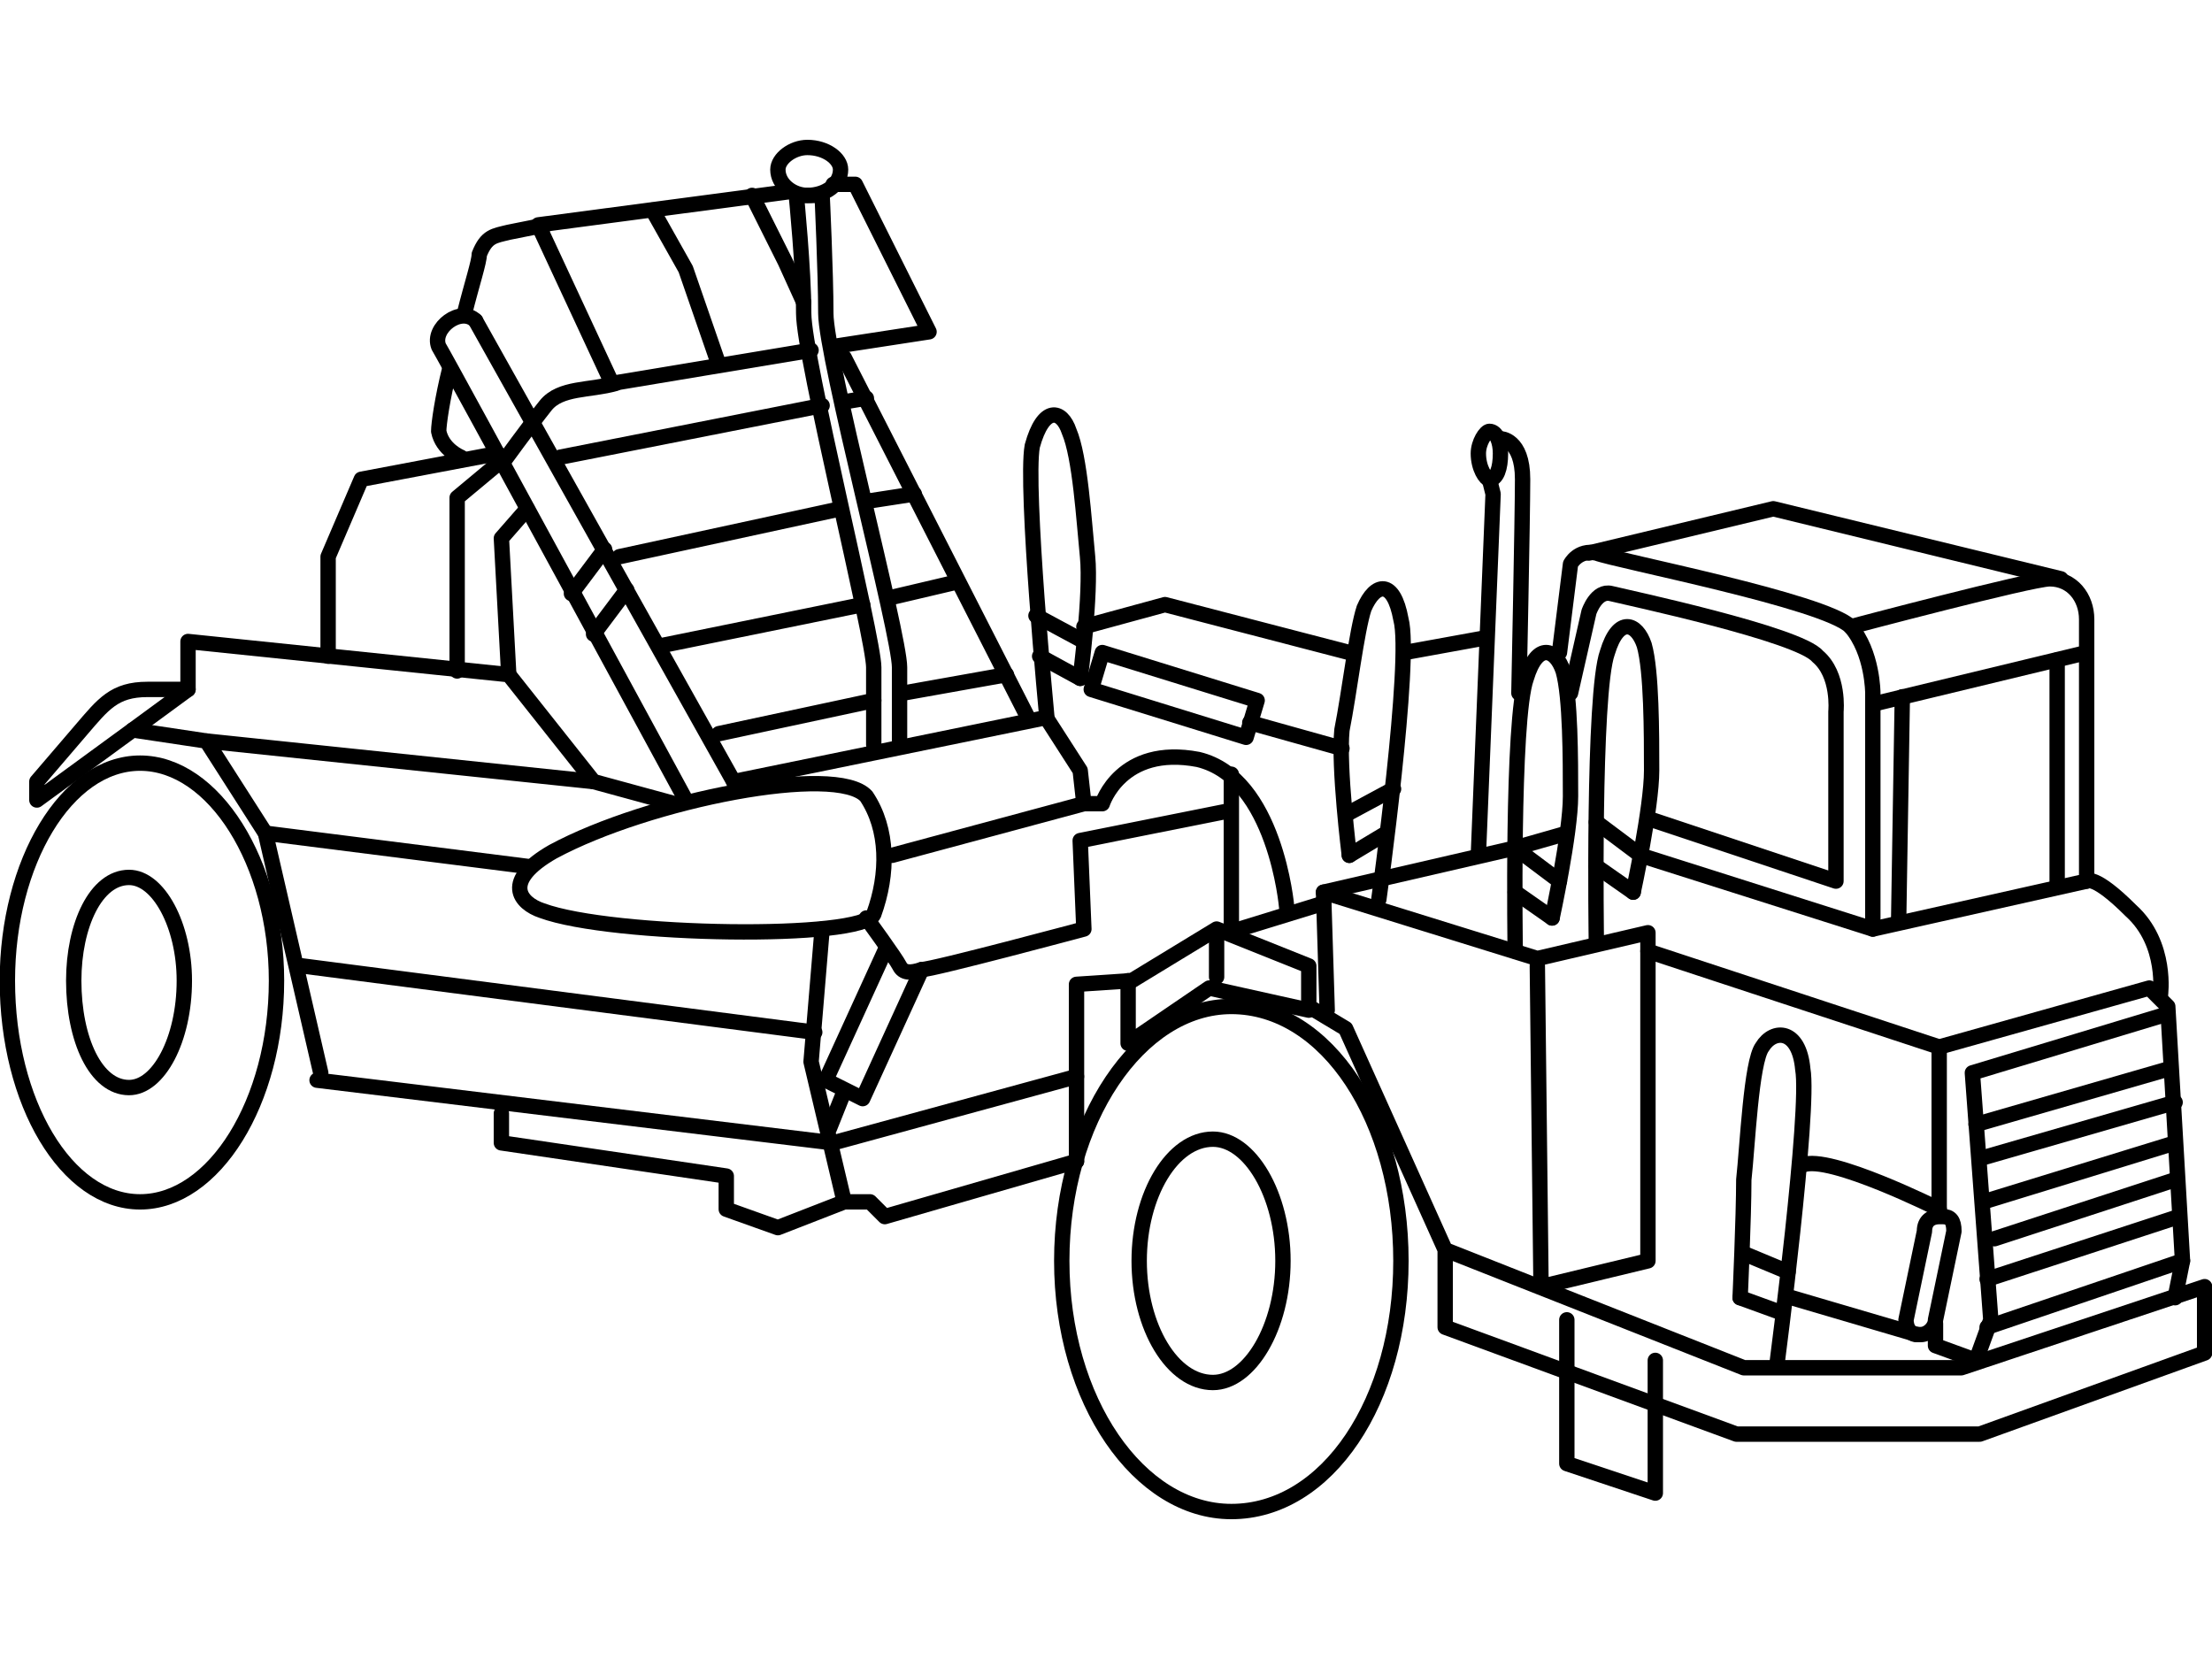<?xml version="1.0" encoding="UTF-8"?>
<!DOCTYPE svg PUBLIC "-//W3C//DTD SVG 1.1//EN" "http://www.w3.org/Graphics/SVG/1.1/DTD/svg11.dtd">
<!-- Creator: CorelDRAW X7 -->
<svg xmlns="http://www.w3.org/2000/svg" xml:space="preserve" width="600px" height="450px" version="1.1" style="shape-rendering:geometricPrecision; text-rendering:geometricPrecision; image-rendering:optimizeQuality; fill-rule:evenodd; clip-rule:evenodd"
viewBox="0 0 600 450"
 xmlns:xlink="http://www.w3.org/1999/xlink">
 <defs>
  <style type="text/css">
   <![CDATA[
    .str1 {stroke:black;stroke-width:4.166;stroke-linecap:round;stroke-linejoin:round}
    .str0 {stroke:black;stroke-width:4.166;stroke-linecap:round;stroke-linejoin:round}
    .fil1 {fill:none}
    .fil0 {fill:none;fill-rule:nonzero}
   ]]>
  </style>
 </defs>
 <g id="Layer_x0020_1">
  <g id="_861572912">
   <g>
    <path class="fil0 str0" d="M75 266c0,33 -17,60 -37,60 -20,0 -36,-27 -36,-60 0,-32 16,-59 36,-59 20,0 37,27 37,59z"/>
    <path class="fil0 str0" d="M50 266c0,16 -7,29 -15,29 -9,0 -15,-13 -15,-29 0,-15 6,-28 15,-28 8,0 15,13 15,28z"/>
    <path class="fil0 str0" d="M380 342c0,38 -20,68 -46,68 -25,0 -46,-30 -46,-68 0,-38 21,-69 46,-69 26,0 46,31 46,69z"/>
    <path class="fil0 str0" d="M348 342c0,18 -9,33 -19,33 -11,0 -20,-15 -20,-33 0,-18 9,-33 20,-33 10,0 19,15 19,33z"/>
    <path class="fil0 str0" d="M223 252l-3 36 9 38 -18 7 -14 -5 0 -9 -61 -9 0 -8m-49 -11l-15 -65 -16 -25 -20 -3 -26 19 0 -5 12 -14c6,-7 9,-11 18,-11l11 0 0 -13 87 9 23 29 22 6"/>
    <path class="fil0 str0" d="M150 231c26,-14 77,-24 85,-15 6,9 6,21 2,32 -3,7 -71,6 -90,-1 -6,-2 -11,-8 3,-16z"/>
    <polyline class="fil0 str0" points="229,326 236,326 240,330 292,315 "/>
    <polyline class="fil0 str0" points="292,315 292,267 307,266 330,252 355,262 355,273 365,279 392,339 392,360 471,389 537,389 598,367 598,349 532,371 473,371 392,339 "/>
    <polyline class="fil0 str0" points="306,266 306,283 328,268 355,274 "/>
    <line class="fil0 str0" x1="330" y1="253" x2="330" y2= "265" />
    <polyline class="fil0 str0" points="417,262 418,349 447,342 447,253 417,260 359,242 360,274 "/>
    <polyline class="fil0 str0" points="359,242 411,230 425,226 "/>
    <line class="fil0 str0" x1="333" y1="253" x2="359" y2= "245" />
    <polyline class="fil0 str0" points="447,258 526,284 583,268 588,273 592,342 590,352 "/>
    <line class="fil0 str0" x1="526" y1="284" x2="526" y2= "328" />
    <polyline class="fil0 str0" points="525,359 525,365 536,369 540,358 535,291 588,275 "/>
    <path class="fil0 str0" d="M521 362l-1 0c-2,0 -3,-2 -3,-4l5 -24c0,-3 2,-4 4,-4l1 0c2,0 3,1 3,4l-5 24c0,2 -2,4 -4,4z"/>
    <path class="fil0 str0" d="M526 328c0,0 -30,-15 -37,-12"/>
    <line class="fil0 str0" x1="486" y1="352" x2="520" y2= "362" />
    <path class="fil0 str0" d="M472 352c0,0 1,-22 1,-32 1,-9 2,-32 5,-36 3,-5 10,-5 11,6 2,11 -7,80 -7,80"/>
    <line class="fil0 str0" x1="472" y1="352" x2="483" y2= "356" />
    <line class="fil0 str0" x1="473" y1="340" x2="485" y2= "345" />
    <path class="fil0 str0" d="M411 258c0,0 -1,-63 3,-74 3,-10 8,-8 10,-2 2,7 2,24 2,34 0,10 -5,33 -5,33"/>
    <line class="fil0 str0" x1="411" y1="230" x2="423" y2= "239" />
    <line class="fil0 str0" x1="411" y1="242" x2="421" y2= "249" />
    <path class="fil0 str0" d="M433 255c0,0 -1,-67 3,-78 3,-10 8,-8 10,-2 2,7 2,24 2,34 0,10 -5,33 -5,33"/>
    <line class="fil0 str0" x1="433" y1="223" x2="445" y2= "232" />
    <line class="fil0 str0" x1="433" y1="235" x2="443" y2= "242" />
    <path class="fil0 str0" d="M284 195c0,0 -6,-63 -4,-74 3,-11 8,-10 10,-4 3,7 4,24 5,34 1,10 -2,33 -2,33"/>
    <line class="fil0 str0" x1="281" y1="167" x2="294" y2= "174" />
    <line class="fil0 str0" x1="282" y1="178" x2="293" y2= "184" />
    <path class="fil0 str0" d="M374 244c0,0 9,-65 6,-76 -2,-11 -7,-10 -10,-3 -2,6 -4,23 -6,33 -1,10 2,34 2,34"/>
    <line class="fil0 str0" x1="378" y1="214" x2="365" y2= "221" />
    <line class="fil0 str0" x1="376" y1="226" x2="366" y2= "232" />
    <path class="fil0 str0" d="M407 123c0,4 -1,7 -3,7 -1,0 -3,-3 -3,-7 0,-3 2,-6 3,-6 2,0 3,3 3,6z"/>
    <path class="fil0 str0" d="M407 119c0,0 6,0 6,11 0,10 -1,58 -1,58"/>
    <polyline class="fil0 str0" points="401,232 405,134 404,130 "/>
    <path class="fil0 str0" d="M423 177l3 -24c0,0 2,-4 7,-3 5,2 62,13 69,20 6,7 6,18 6,18l0 64 -63 -20"/>
    <path class="fil0 str0" d="M426 188l5 -22c0,0 2,-6 6,-5 4,1 51,11 56,17 6,5 5,15 5,15l0 46 -51 -17"/>
    <path class="fil0 str0" d="M502 170c0,0 49,-13 54,-13 6,0 10,5 10,11l0 71 -58 13"/>
    <line class="fil0 str0" x1="508" y1="191" x2="566" y2= "177" />
    <polyline class="fil0 str0" points="431,150 481,138 559,157 "/>
    <polyline class="fil0 str0" points="294,170 316,164 366,177 "/>
    <path class="fil0 str0" d="M284 195l9 14 1 9 5 0c0,0 5,-16 26,-12 21,5 24,40 24,40"/>
    <polygon class="fil0 str0" points="338,200 296,187 299,177 341,190 "/>
    <line class="fil0 str0" x1="339" y1="196" x2="364" y2= "203" />
    <line class="fil0 str0" x1="381" y1="177" x2="403" y2= "173" />
    <polyline class="fil0 str0" points="240,258 224,293 226,294 234,298 250,263 "/>
    <line class="fil0 str0" x1="225" y1="306" x2="229" y2= "296" />
    <line class="fil0 str0" x1="334" y1="210" x2="334" y2= "252" />
    <path class="fil0 str0" d="M235 249c0,0 8,11 9,13 1,2 3,2 6,1 3,0 44,-11 44,-11l-1 -24 40 -8"/>
    <line class="fil0 str0" x1="279" y1="195" x2="229" y2= "97" />
    <polygon class="fil0 str0" points="129,87 199,212 "/>
    <path class="fil0 str0" d="M186 217c0,0 -64,-118 -67,-123 -2,-5 6,-11 10,-7"/>
    <polyline class="fil0 str0" points="136,125 124,135 124,182 "/>
    <polyline class="fil0 str0" points="143,138 136,146 138,183 "/>
    <line class="fil0 str0" x1="155" y1="161" x2="164" y2= "149" />
    <line class="fil0 str0" x1="170" y1="160" x2="161" y2= "172" />
    <line class="fil0 str0" x1="282" y1="195" x2="199" y2= "212" />
    <line class="fil0 str0" x1="242" y1="232" x2="294" y2= "218" />
    <path class="fil0 str0" d="M244 202l0 -21c0,-9 -20,-84 -20,-96 0,-11 -1,-32 -1,-32l-7 0c0,0 2,20 2,32 0,12 19,88 19,96l0 21"/>
    <path class="fil0 str0" d="M228 46c0,4 -4,7 -9,7 -4,0 -8,-3 -8,-7 0,-3 4,-6 8,-6 5,0 9,3 9,6z"/>
    <line class="fil0 str0" x1="152" y1="124" x2="223" y2= "110" />
    <line class="fil0 str0" x1="229" y1="109" x2="235" y2= "108" />
    <line class="fil0 str0" x1="168" y1="151" x2="228" y2= "138" />
    <line class="fil0 str0" x1="235" y1="136" x2="248" y2= "134" />
    <line class="fil0 str0" x1="180" y1="175" x2="234" y2= "164" />
    <line class="fil0 str0" x1="242" y1="162" x2="259" y2= "158" />
    <line class="fil0 str0" x1="195" y1="199" x2="237" y2= "190" />
    <line class="fil0 str0" x1="245" y1="188" x2="273" y2= "183" />
    <polyline class="fil0 str0" points="89,178 89,151 98,130 135,123 "/>
    <path class="fil0 str0" d="M214 52l-68 9 20 43 54 -9m6 -1l26 -4 -20 -40 -6 0"/>
    <polyline class="fil0 str0" points="177,57 186,73 195,99 "/>
    <polyline class="fil0 str0" points="204,53 213,71 218,82 "/>
    <path class="fil0 str0" d="M125 124c0,0 -5,-2 -6,-7 0,-2 1,-9 3,-17m4 -15c2,-8 4,-14 4,-16 2,-5 4,-5 8,-6 5,-1 10,-2 10,-2"/>
    <path class="fil0 str0" d="M167 104c-7,2 -15,1 -19,6 -4,5 -12,16 -12,16"/>
    <path class="fil0 str0" d="M566 239c0,0 2,-2 12,8 10,9 8,23 8,23"/>
    <line class="fil0 str0" x1="226" y1="310" x2="292" y2= "292" />
    <line class="fil0 str0" x1="536" y1="305" x2="588" y2= "290" />
    <line class="fil0 str0" x1="538" y1="314" x2="590" y2= "299" />
    <line class="fil0 str0" x1="538" y1="326" x2="590" y2= "310" />
    <line class="fil0 str0" x1="541" y1="336" x2="590" y2= "320" />
    <line class="fil0 str0" x1="539" y1="347" x2="591" y2= "330" />
    <line class="fil0 str0" x1="539" y1="360" x2="592" y2= "342" />
    <line class="fil0 str0" x1="558" y1="179" x2="558" y2= "239" />
    <line class="fil0 str0" x1="516" y1="189" x2="515" y2= "250" />
   </g>
   <line class="fil1 str1" x1="161" y1="212" x2="56" y2= "201" />
   <line class="fil1 str1" x1="36" y1="198" x2="51" y2= "187" />
   <line class="fil1 str1" x1="143" y1="235" x2="72" y2= "226" />
   <line class="fil1 str1" x1="221" y1="280" x2="82" y2= "262" />
   <line class="fil1 str1" x1="226" y1="310" x2="86" y2= "293" />
   <polyline class="fil1 str1" points="449,369 449,405 425,397 425,358 "/>
  </g>
 </g>
</svg>
